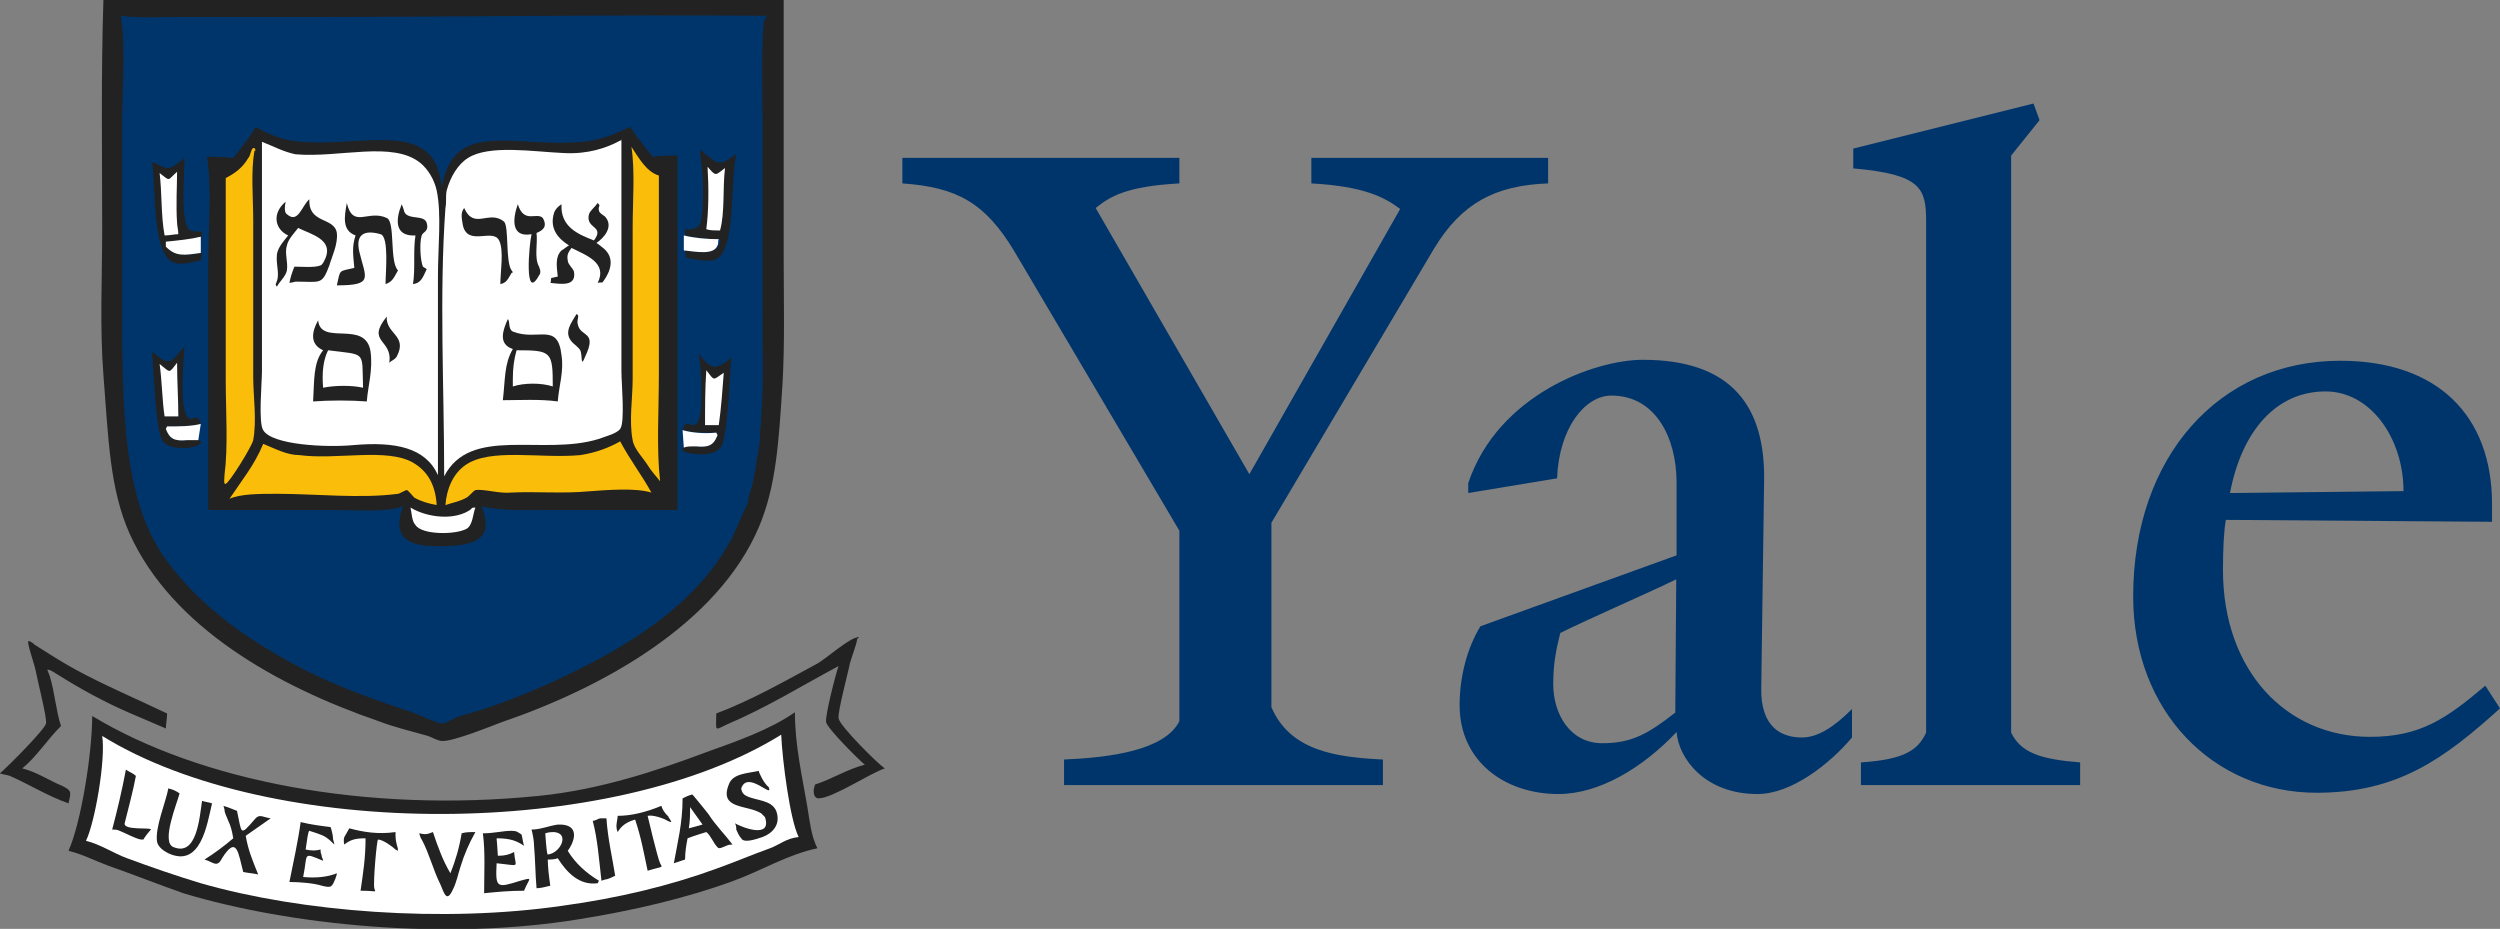 <?xml version="1.0" encoding="utf-8"?>
<!-- Generator: Adobe Illustrator 25.4.1, SVG Export Plug-In . SVG Version: 6.00 Build 0)  -->
<svg version="1.1" xmlns="http://www.w3.org/2000/svg" xmlns:xlink="http://www.w3.org/1999/xlink" x="0px" y="0px"
	 viewBox="0 0 782.4 290.7" style="enable-background:new 0 0 782.4 290.7;" xml:space="preserve">
<rect x="0" y="0" width="782.4" height="290.7" fill="#808080" stroke="none"/>
<style type="text/css">
	.st0{fill:#00356B;}
	.st1{fill:#222222;}
	.st2{fill:#FFFFFF;}
	.st3{fill:#FABD0A;}
</style>
<g id="Layer_1">
	<path class="st0" d="M448.8,77.8l-50.9,85.8v57.7c5.9,13.9,20.7,15.7,34.9,16.4v8H333v-8c14.2-0.6,31.5-2.8,36.1-12v-59.6
		l-51.8-87.7c-9-14.8-17.6-19.8-34.9-21v-8h86.7v8c-16.4,0.9-21.6,4-26.2,7.7l48.1,83.3l47.2-83c-4.9-3.7-11.4-7.1-27.8-8v-8h74.1v8
		C467.9,58,457.4,63.6,448.8,77.8z M550,248.5c-16.7,0-24.7-11.4-25.3-19.4c-10.5,11.1-24.1,19.4-37,19.4
		c-16.7,0-30.9-10.2-30.9-27.8c0-8.6,2.2-17.6,6.5-24.7l61.4-22.2V151c0-13.9-6.5-27.2-20.4-27.2c-8.3,0-16.4,10.2-17,25.9
		l-27.8,4.6v-3.1c9.3-27.8,39.8-38.6,54.6-38.6c28.1,0,38.3,14.8,38,37.7l-0.9,64.8c-0.3,12.7,6.5,15.7,12.7,15.7
		c4.9,0,9.9-3.1,15.7-8.9v8.9C572.8,238.9,560.8,248.5,550,248.5z M488.3,198.1c-1.2,4.9-2.2,9.3-2.2,16c0,9.3,5.2,18.5,15.4,18.5
		c9.3,0,14.5-3.1,22.8-9.6l0.3-41.7C516.7,185.2,496.9,193.8,488.3,198.1z M582.4,245.7v-7.1c13.9-0.9,17.9-4,20.4-9.3V69.4
		c0-10.5-1.5-14.8-22.8-16.7v-6.2l56.4-14.1l1.9,5.2l-8.9,11.1v180.6c3.1,6.2,8.9,8.3,21.6,9.3v7.1L582.4,245.7L582.4,245.7z
		 M725,248.1c-32.4,0-57.4-25.6-57.4-61.4c0-43.8,26.9-73.8,64.8-73.8c30.6,0,47.5,17.3,47.5,44.8v5.6l-83.3-0.6
		c-0.6,3.4-0.9,9-0.9,15.7c0,31.5,19.8,52.2,46,52.2c15.7,0,23.8-5.6,36.1-16l4.6,7.1C764.8,237.6,750.3,248.1,725,248.1z
		 M727.8,122.5c-15.4,0-26.2,12.3-29.9,31.8l54.3-0.6C752.2,137.3,742,122.5,727.8,122.5z"/>
</g>
<g id="Layer_2">
	<g transform="matrix(1.25 0 0 -1.25 26.771 762.62)">
		<g transform="matrix(3.125 0 0 3.125 -189.27 -1045.1)">
			<path class="st1" d="M62,529.7c-0.2-6-0.1-12.3-0.1-18.4c0-3.8-0.2-7.9,0.1-11.7c0.4-5.1,0.5-9.1,2.1-12.7
				c3.4-7.5,11.8-12.2,19.9-15c1.3-0.5,2.6-0.8,4-1.2c0.3-0.1,0.8-0.4,1.1-0.4c0.8-0.1,4,1.2,4.8,1.5c8.2,2.8,17.3,7.9,20.6,15.6
				c1.4,3.3,1.6,6.8,1.9,11.4c0.2,3.3,0.1,7,0.1,10.4v20.6L62,529.7L62,529.7z M122.4,478.6c-0.7-0.1-2.5-1.7-3.2-2.1
				c-2.6-1.4-5.2-2.9-8.1-4c0-1.4-0.2-1.4,0.8-0.9c3.3,1.4,6,3.1,9,4.7c-0.2-0.5-1.1-4-1-4.5c0.1-0.5,2.6-3,3.1-3.4
				c-1.5-0.4-2.5-1.1-4-1.6c0-0.1-0.1-0.3-0.1-0.5c0-0.3,0.1-0.6,0.4-0.6c1.1,0,4.1,2,5.3,2.4c-0.6,0.4-3.6,3.4-3.7,4
				c-0.1,0.5,0.8,3.8,0.9,4.4c0.2,0.7,0.5,1.4,0.6,2C122.5,478.5,122.6,478.7,122.4,478.6L122.4,478.6z M56,478.3
				c-0.2,0,0.5-1.9,0.6-2.5c0.1-0.6,0.9-3.7,0.8-4.1c-0.1-0.5-3.2-3.6-3.7-4c0.3-0.1,0.5-0.1,0.8-0.2c1.6-0.7,3-1.6,4.7-2.2
				c0.2,0.9,0.3,1-0.5,1.4c-1,0.4-2,1.1-3.2,1.4c1.2,1,2,2.3,3.1,3.4c-0.4,1.2-0.5,2.7-0.9,4c0,0-0.2,0.5-0.2,0.5
				c0,0,0.1,0.1,0.7-0.3c1.9-1.2,3.9-2.3,6-3.2c0.9-0.4,1.9-0.8,2.8-1.2c0,0.3,0.1,0.8,0.1,1.2c-2.5,1.2-4.9,2.2-7.3,3.5
				c-1.1,0.6-2.2,1.3-3.3,2C56.5,478,56.2,478.3,56,478.3L56,478.3z M117.4,472.6c-2-1.4-4.6-2.3-7.1-3.2c-4-1.5-8.5-3-13.4-3.5
				c-13.9-1.4-27.2,1.2-35.8,6.4c0-3-0.9-8.6-1.9-10.8c1.2-0.3,2.1-0.8,3.2-1.2c2-0.7,4-1.5,6-2.2c8.6-2.6,21.1-3.8,31.6-2.1
				c4.4,0.7,8.7,1.7,12.5,3.1c2.2,0.8,4.3,2.1,6.7,2.6c-0.5,1-0.6,2.1-0.8,3.3C118,467.4,117.4,469.9,117.4,472.6L117.4,472.6z"/>
			<path class="st0" d="M114.9,528.4c-12.1,0.1-24.8-0.1-37.1-0.1H68c-1.5,0-3.2-0.1-4.6,0.1c0.4-2.6,0.1-5.9,0.1-8.7V505
				c0-8.4,0.1-15.6,3.6-20.3c2.5-3.4,5.9-5.9,9.7-8c3-1.7,6.3-2.9,9.9-4.1c0.6-0.2,1.8-0.8,2.4-0.9c0.4,0,1.1,0.5,1.5,0.6
				c2.6,0.7,4.8,1.6,7.1,2.6c5.7,2.6,11.4,5.9,14.4,11.2c0.4,0.6,0.6,1.3,0.9,1.9c0.2,0.4,0.4,0.9,0.6,1.3c0.1,0.3,0.1,0.4,0.1,0.6
				c0.1,0.3,0.2,0.6,0.3,1c0.1,0.3,0.1,0.6,0.2,1c0.1,0.4,0.1,0.8,0.2,1.2c0.1,0.5,0.2,1.1,0.2,1.7c0,0.4,0.1,0.9,0.1,1.5
				c0.2,2.6,0.1,5.5,0.1,8.1v15.7c0,2.5-0.1,5.5,0.1,7.8C114.9,528.1,115.4,528.4,114.9,528.4"/>
			<path class="st1" d="M104.2,519.5c-1.1-0.5-2.3-1.1-3.9-1.2c-5.4-0.5-10.3,1.9-11.2-3.7c-0.4,5.6-6.1,3.3-11.2,3.7
				c-1.5,0.1-2.7,0.6-3.7,1.2c-0.5-0.9-1.2-1.7-1.8-2.5c-0.7,0.1-1.4,0.1-2.1,0.1c0.4-2.6,0.1-5.7,0.1-8.4v-19.9h10.2
				c1.8,0,4.1-0.2,5.4,0.3c-0.8-2.2,0-3.2,2.7-3.2c2.9,0,4.7,0.4,3.6,3.2c1.5-0.4,3.7-0.3,5.7-0.3h10v28.4c-0.7,0-1.4,0-2-0.1
				C105.4,517.9,104.7,518.7,104.2,519.5L104.2,519.5z M109.9,517.6c-0.1,0-0.1-0.1-0.1-0.2c0.2-1.3,0.3-2.9,0.2-4.4
				c-0.1-1.2-0.1-1.8-1.4-1.7c0-0.2,0-0.3,0-0.5c0.8-0.2,1.7-0.3,2.8-0.3c0-0.2,0-0.3-0.1-0.5c-0.4-0.8-1.8-0.5-2.7-0.4
				c0-0.2,0.1-0.5,0.1-0.6c0.7-0.1,1.8-0.4,2.4-0.1c1.6,0.8,1.1,6.2,1.6,8.4c-1.1-0.7-1.3-1-2.3-0.1
				C110.2,517.2,110,517.6,109.9,517.6L109.9,517.6z M68.5,517L68.5,517c-1.3-1-1.2-1-2.6-0.3c0.3-2.2,0-7.6,1.8-8.1
				c0.7-0.2,1.5,0.1,2.1,0.2c0,0.1,0.1,0.4,0.1,0.6c-1.4-0.2-2-0.3-2.8,0.5c0,0,0,0.3,0,0.4c1,0.1,2,0.1,2.8,0.4c0,0.1,0,0.3,0,0.4
				c-0.3,0-0.7,0-0.9,0.1C68.1,511.5,68.5,515.8,68.5,517L68.5,517z M68.5,501.9c-0.3-0.3-0.6-0.7-0.9-1c-0.6-0.5-1.2,0.2-1.7,0.6
				c0.1-1.4,0.3-6.3,0.8-7.1c0.4-0.6,1.3-0.7,2.2-0.6c1.3,0.2,1.2,0.8-0.2,0.6c-1-0.1-1.4,0.1-1.7,0.9l0.1,0.2c1,0,2,0,2.7,0.2
				c-0.3,1.1-0.7,0-1.1,0.6C68.1,497.2,68.4,500.8,68.5,501.9L68.5,501.9z M109.7,501.3c0.2-1.1,0.4-4.7-0.1-5.5
				c-0.5-0.6-0.9,0.5-1.2-0.6c0.8-0.2,1.7-0.2,2.7-0.2l0.1-0.2c-0.3-0.8-0.7-1-1.7-0.9c-1.5,0.2-1.5-0.5-0.2-0.6
				c1-0.1,1.8,0,2.2,0.6c0.5,0.8,0.7,5.7,0.8,7.1c-0.4-0.3-1.1-1-1.7-0.6C110.3,500.5,110,501,109.7,501.3L109.7,501.3z"/>
			<path class="st2" d="M103.4,518.4c-1.1-0.6-2.6-1.1-4.5-1c-2.4,0.1-6,0.7-7.7-0.4c-0.8-0.5-1.4-1.5-1.7-2.6
				c-0.1-0.5,0-0.9-0.1-1.4c-0.5-7-0.1-14.4-0.1-21.5c2.1,4.1,7.9,1.6,12.4,3c0.5,0.2,1.4,0.4,1.7,0.8c0.4,0.5,0.1,3.7,0.1,4.6v18.6
				C103.6,518.4,103.4,518.4,103.4,518.4L103.4,518.4z M74.7,518.3v-18.4c0-0.9-0.3-4.1,0.1-4.7c0.7-1.2,5.1-1.4,7.2-1.2
				c3.4,0.3,5.8-0.2,6.8-2.4v16c0,2.2,0.3,4.9-0.1,6.8c-0.2,0.9-0.7,1.7-1.3,2.2c-2.2,1.8-6.5,0.4-10,0.7
				C76.4,517.5,75.5,518,74.7,518.3L74.7,518.3z M110.4,516.3c0.1-1.6,0.1-3.5-0.1-5c0.3-0.1,0.6-0.1,1.1-0.1c0.4,1.4,0.2,3.4,0.4,5
				C111,515.6,111.1,515.5,110.4,516.3L110.4,516.3z M67.9,515.9c-0.8-0.7-0.5-0.8-1.4-0.1c0.2-1.6,0.1-3.4,0.4-5
				c0.4,0,0.8,0.1,1.1,0.1c0,0.3-0.1,0.7-0.1,0.9C67.8,513.2,67.9,514.8,67.9,515.9L67.9,515.9z M108.5,510.8v-1.2
				c1-0.1,2.4-0.4,2.7,0.4c0.1,0.2,0,0.3,0.1,0.5C110.3,510.5,109.3,510.6,108.5,510.8L108.5,510.8z M69.8,510.7
				c-0.8-0.2-1.8-0.3-2.8-0.4c0,0,0-0.3,0-0.4c0.8-0.8,1.4-0.7,2.8-0.5V510.7z M67.9,500.6c-0.7-0.9-0.5-0.8-1.4-0.1
				c0.2-1.4,0.2-2.9,0.4-4.2c0.3,0,0.8,0,1.1,0C68,497.6,67.9,499.2,67.9,500.6L67.9,500.6z M110.3,500c-0.1-1.4-0.1-3-0.1-4.4
				c0.3,0,0.8,0,1.1,0c0.2,1.4,0.3,2.9,0.4,4.2C110.8,499.2,111,499.1,110.3,500L110.3,500z M69.8,495.7c-0.8-0.2-1.7-0.2-2.7-0.2
				l-0.1-0.2c0.3-0.8,0.7-1,1.7-0.9c0.4,0,0.7,0,0.9,0L69.8,495.7L69.8,495.7z M108.4,495.2l0.1-1.4c0.2,0.1,0.5,0.1,1,0.1
				c1-0.1,1.4,0.1,1.7,0.9l-0.1,0.2C110.1,494.9,109.1,495,108.4,495.2L108.4,495.2z M86.6,489c0.1-0.4,0.1-1.1,0.4-1.4
				c0.5-0.8,3.2-0.8,4.1-0.3c0.5,0.3,0.5,1.2,0.7,1.7c0,0-0.4,0-0.3-0.1C90.2,487.9,87.9,488.2,86.6,489L86.6,489z M116.3,470.8
				c-13.5-8.4-40.8-8.5-54.4-0.1c0.3-1.9-0.6-7-1.3-8.4c1.2-0.3,2.2-1,3.3-1.4c1.9-0.7,3.9-1.4,5.9-2c8-2.3,19.4-3.2,29-1.8
				c4.4,0.6,8.6,1.6,12.4,3c1.4,0.5,2.8,1.1,4.2,1.6c0.8,0.3,1.3,0.8,2.3,0.9C117,464,116.4,468.7,116.3,470.8L116.3,470.8z"/>
			<path class="st3" d="M104.3,517.9c0.3-1.9,0.1-4.4,0.1-6.5v-12.1c0-1.5-0.3-3.4,0-4.9c0.1-0.7,0.9-1.5,1.2-2
				c0.3-0.5,0.7-0.9,1-1.3c-0.3,2.6-0.1,5.7-0.1,8.5v16C105.5,515.9,104.9,517,104.3,517.9L104.3,517.9z M74.1,517.8
				c0,0-0.1,0-0.1,0c-0.2-0.1-0.2-0.6-0.4-0.8c-0.4-0.7-1-1.2-1.8-1.6v-16.2c0-2.5,0.2-5.3-0.1-7.6c0-0.2-0.1-0.8,0.1-0.7
				c0.3,0.1,2.1,3,2.2,3.5c0.3,1.6,0,3.5,0,5.1V512c0,1.8-0.2,3.9,0.1,5.6C74.2,517.5,74.2,517.7,74.1,517.8L74.1,517.8z
				 M103.4,494.3c-0.9-0.5-1.9-0.9-3.2-1.1c-3.2-0.3-7.2,0.6-9.2-0.8c-1-0.7-1.5-1.9-1.6-3.2c0.6,0.2,1.2,0.3,1.7,0.6
				c0.2,0.1,0.5,0.5,0.7,0.6c0.7,0.1,1.9-0.3,2.9-0.2c1.9,0.1,4.1-0.1,6.2,0.1c1.4,0.1,3.7,0.3,5-0.1
				C105.2,491.5,104.2,492.8,103.4,494.3L103.4,494.3z M74.8,494.1c-0.7-1.7-1.7-2.9-2.7-4.4c0.9,0.4,2.4,0.4,3.8,0.4
				c3.1,0,6.7-0.4,9.7,0c0.1,0,0.6,0.3,0.7,0.3c0.1,0,0.5-0.5,0.6-0.6c0.5-0.3,1.2-0.5,1.8-0.6c-0.1,1.6-0.7,2.7-1.9,3.4
				c-2.1,1.2-6.1,0.2-9.1,0.6C76.7,493.2,75.8,493.7,74.8,494.1L74.8,494.1z"/>
			<path class="st1" d="M76.6,513.5L76.6,513.5c-1.1-0.9-0.9-2.2,0.2-2.7c-0.3-0.4-0.8-0.9-0.9-1.5c-0.1-1,0.3-1.6-0.1-2.4
				c0,0,0-0.1,0.1-0.2c0.2,0.4,0.7,0.8,0.8,1.3c0.1,0.7-0.2,1.4,0,2c0.1,0.5,0.6,1,0.9,1.4c1-0.5,2.8-0.9,2.2-2.4
				c-0.1-0.2-0.2-0.5-0.4-0.6c-0.5-0.2-1.5-0.1-2.1-0.1c-0.2-0.5-0.3-0.8-0.4-1.3c0.1,0,0.5,0.1,0.5,0.1c2,0,2.1-0.3,2.7,1.3
				c0.2,0.7,0.7,1.7,0.6,2.6c-0.2,1.3-2.3,0.7-2.2,2.7c-0.6-0.5-0.9-2-1.8-1.2C76.5,512.6,76.5,513.1,76.6,513.5L76.6,513.5z
				 M81.5,513.4c-0.2-1.1-0.4-2.2,0.7-2.6c-0.3-0.9-0.2-1.5-0.1-2.6c-1.3-0.3-1.1-0.1-1.4-1.4c3,0,2.3,0.6,1.8,2.7
				c-0.3,1.3,0.3,1.8,1.7,1.4c0.7-0.2,0.4-3.1,0.4-4c0.6,0.2,0.7,0.6,1,1.1c-0.7,0.7-0.2,3.9-0.9,4.2
				C83.2,512.9,82,511.3,81.5,513.4L81.5,513.4z M101.6,513.4c-0.2-0.3-0.6-0.6-0.7-0.9c-0.3-1.2,1.3-0.9,0.4-2.1
				c-1.3,0.5-2.7,1.1-2.6,2.9c-0.3-0.2-0.5-0.4-0.6-0.7c-0.4-1.3,0.4-2.1,1.2-2.6c-0.2-0.1-0.4-0.3-0.6-0.4
				c-0.5-0.5-0.4-1.2-0.3-2.1c-0.1,0-0.4-0.1-0.5-0.1c-0.1-0.1,0-0.3-0.1-0.4c0.9-0.1,2.1-0.3,1.9,0.9c-0.1,0.3-0.5,0.6-0.5,0.9
				c-0.1,0.5,0.1,0.7,0.3,1c1.2-0.6,2.9-1.2,2.1-2.8c0.4,0.1,0.3-0.1,0.5,0.2c0.7,1,0.8,2-0.2,2.7c-0.1,0.1-0.4,0.3-0.4,0.3
				c0.6,0.4,1.4,1.3,0.7,2.1c-0.1,0.1-0.5,0.3-0.5,0.5C101.6,513.2,101.9,513.1,101.6,513.4L101.6,513.4z M85.9,513.3
				c-0.5-1.2-0.6-2.6,1.1-2.5c-0.2-1.2,0-2.7-0.2-3.9c0.7,0.1,0.8,0.6,1.1,1.2c-0.1,0.1-0.2,0.1-0.3,0.2c-0.2,0.4-0.3,1.9-0.1,2.5
				c0.1,0.3,0.6,0.3,0.4,1c-0.2,0.7-1.5,0.2-1.8,0.9C86.1,512.8,85.9,513.3,85.9,513.3L85.9,513.3z M95.2,513.3
				c-0.4-1.1-0.6-2.7,1.1-2.4c-0.2-0.8-0.6-5.5,0.6-3.3c0.1,0.1,0.1,0.2,0.1,0.4c0,0-0.1,0.3-0.1,0.3c-0.4,0.7-0.1,1.8-0.2,2.7
				c0.5,0.2,0.9,0.5,0.5,1.2C96.7,512.7,95.7,511.7,95.2,513.3L95.2,513.3z M90.9,513c-0.3-0.4-0.2-0.8-0.1-1.4
				c0.4-1.7,2.4-0.2,2.9-1.2c0.4-0.8,0.1-2.5,0.1-3.5c0.5,0.1,0.6,0.4,0.9,0.9c0.2,0,0,0.2,0,0.2c-0.5,0.7-0.2,3.5-0.6,3.9
				C92.9,512.9,91.7,511.2,90.9,513L90.9,513z M99.9,504.5c-0.4-0.7-1.1-1.5-0.3-2.3c0.1-0.1,0.5-0.4,0.6-0.6c0.2-0.4,0-1.5,0.4-0.5
				c1,2.1-0.4,1.5-0.6,2.6C99.9,504.1,100.2,504.4,99.9,504.5L99.9,504.5z M84.7,504.3c-1.7-2.1,0.5-1.8,0.2-3.7
				c0.2,0.2,0.4,0.2,0.6,0.5C86.4,502.8,84.6,502.9,84.7,504.3L84.7,504.3z M94.4,504.1c-0.4-0.9-0.8-2,0.4-2.4
				c-0.7-1.2-0.6-2.4-0.8-4.1c1.3,0,3,0.1,4.4-0.1c0.1,1.3,0.5,2.4,0.3,3.7c-0.3,2.7-1.9,1.1-3.9,1.9
				C94.4,503.3,94.6,503.9,94.4,504.1L94.4,504.1z M79.2,504c-0.5-0.9-0.7-1.9,0.4-2.4c-0.8-1-0.7-2.4-0.8-4.1c1.3,0.1,3,0.1,4.3,0
				c0.1,1.3,0.5,2.5,0.3,4C83,504.1,79.4,501.9,79.2,504L79.2,504z M63.8,468c-0.3-1.6-0.7-3.3-1.1-4.8c0.2,0,0.4,0,0.6-0.1
				c0.5-0.2,1.2-0.6,1.7-0.7c0,0,0.3,0,0.2,0c0.1,0.2,0.5,0.7,0.6,0.8c0.1,0.2-2.2-0.1-2.1,0.5c0.3,1.2,0.7,2.7,0.9,3.8
				C64.4,467.7,64.1,467.8,63.8,468L63.8,468z M114.5,467.9c-0.9-0.2-2.1-0.2-2.4-1.1c-0.8-2,1.5-1.6,2.6-2.3
				c0.1-0.1,0.2-0.2,0.3-0.3c0.6-1.8-1.9-0.8-2.4-0.5c0.1-0.2,0.1-0.3,0.1-0.5c0.1-0.2,0.2-0.5,0.4-0.7c0.2-0.4,1.1-0.1,1.7,0.1
				c0.8,0.3,1.5,1,1.1,2.1c-0.4,0.9-1.6,0.8-2.4,1.2c-0.4,0.2-0.4,0.6-0.4,0.6c0.5,1.5,2.6-0.9,2.2,0.1
				C114.9,466.9,114.5,467.8,114.5,467.9L114.5,467.9z M67.2,466.5c-0.2-1.1-1.1-3.2-0.9-4.3c0.1-0.4,0.5-0.7,0.9-0.9
				c2.6-1.2,3.1,2.3,3.5,4c-0.3,0.1-0.5,0.1-0.8,0.2c-0.2-1.3-0.4-4.5-2.3-3.7c-1,0.4,0.3,3.5,0.5,4.3
				C67.8,466.3,67.6,466.4,67.2,466.5L67.2,466.5z M109.2,466c-0.2,0-0.6-0.2-0.8-0.3c0-2-0.4-3.5-0.7-5.2c0.3,0.1,0.6,0.2,0.9,0.3
				c0,0.6,0.1,1.2,0.2,1.7c0.5,0.2,1.5,0.5,1.5,0.5c0.3-0.2,0.6-0.9,0.8-1.1c0.2-0.3,0.3-0.2,0.8,0c0.2,0.1,0.4,0.1,0.5,0.1
				c-0.6,0.8-1.4,1.6-1.9,2.4C110.2,464.8,109.2,466,109.2,466L109.2,466z M106.7,465.1c-1.2-0.5-2.4-0.8-3.5-0.8
				c0-0.2-0.1-0.6-0.1-0.8c0-0.3,0.1-0.5,0.1-0.5c0.3,0.5,0.7,0.8,1.4,1c0.5-1.5,0.7-2.7,1-4.1c1.3,0.4,1.2,0.2,1,0.6
				c-0.2,0.4-1,3.8-1,3.8c0.4,0.1,1.3-0.2,1.6-0.4c0,0,0.2-0.1,0.3-0.1c-0.1,0.3-0.3,0.4-0.2,0.4
				C106.9,464.6,106.8,464.8,106.7,465.1L106.7,465.1z M71.6,465.1c0,0.1,0.1-0.3,0.1-0.3c0-0.3,0.2-0.6,0.3-0.9
				c0.2-0.4,0.3-0.8,0.4-1.4c-0.7-0.6-1.5-1.2-2.3-1.7c0.7-0.2,1-0.7,1.4,0.1c1.2,1.9,1.3,0.4,1.7-1.1c0.5-0.1,0.8-0.1,1.2-0.2
				c-0.4,1-0.8,1.9-1,3.1c0.7,0.5,1.3,0.9,2,1.4c-0.7,0.1-0.9,0.4-1.3-0.1c-1.2-1.4-1-1.1-1.4,0.7C72.4,464.8,72,465,71.6,465.1
				L71.6,465.1z M102.3,464.1c-0.2,0-0.3,0-0.5,0c-0.1,0-0.4-0.2-0.6-0.2c0.4-1.5,0.5-3.1,0.7-4.8c0,0,0.3,0.1,0.3,0.1
				c0.2,0,0.6,0.2,0.8,0.3C102.8,460.8,102.4,462.5,102.3,464.1L102.3,464.1z M77.8,463.8c-0.2-1.5-0.6-3.3-0.9-4.8
				c0.8,0,2-0.1,2.6-0.3c0.8-0.2,0.8-0.1,1.1,0.6c0,0.1,0.1,0.2,0.1,0.4c-0.7-0.3-1.7-0.4-2.7-0.3c0.4,1.9-0.1,2,1.6,1.3
				c0,0.1-0.1,0.3-0.1,0.3c0,0.1-0.1,0.4-0.1,0.4c0,0,0,0.2,0,0.2c-0.4-0.1-0.7-0.1-1.2,0c0.1,0.7,0.2,1.5,0.3,1.5
				c0.3-0.1,1-0.3,1.3-0.5c0.3-0.2,0.5-0.4,0.7-0.6c0,0.1-0.1,0.4-0.1,0.4c0,0.3-0.1,0.7-0.2,1C79.4,463.5,78.6,463.6,77.8,463.8
				L77.8,463.8z M98.7,463.6c-0.1,0-0.2,0-0.3,0c-0.7-0.1-1.4-0.4-2.1-0.4c0.1-0.4,0.2-0.9,0.2-1.3c0.1-1.1,0.1-2.3,0.2-3.4
				c0.3,0,0.7,0.1,1.1,0.2c-0.1,0.7-0.2,1.5-0.2,2.1c0.3,0,0.5,0,0.8,0.1c0.7-1.1,1.7-2.2,3.2-2c0,0,0.1,0.2,0.1,0.2
				c-1,0.6-1.9,1.4-2.5,2.4C99.6,462,100.3,463.5,98.7,463.6L98.7,463.6z M81.7,463.3c-0.1-0.2-0.3-0.5-0.4-0.7
				c-0.1-0.3,0-0.6,0-0.6c0.5,0.4,0.9,0.5,1.7,0.5c0-1.6-0.2-2.8-0.4-4.2c1.4,0,1.2-0.2,1.1,0.2c-0.1,0.5,0.2,3.9,0.3,3.9
				c0.4,0,1.2-0.6,1.4-0.8c0,0,0.2-0.1,0.2-0.1c0,0.3-0.1,0.4-0.1,0.5c-0.1,0.4-0.1,0.6-0.1,1C84,462.8,82.8,463,81.7,463.3
				L81.7,463.3z M94.7,463.1c-0.7,0-1.4-0.2-2.3-0.2c0.2-1.5,0.1-3.2,0.1-4.8c1,0.1,2,0.2,3.2,0.2c0.4,1,0.8,1.1-0.3,0.8
				c-1.9-0.6-2-0.6-1.9,1.4c2-0.2,1.5-0.4,1.4,0.9c-0.4-0.2-0.7-0.3-1.3-0.3c0,0.2-0.1,1.4-0.1,1.4c1.1,0,1.6-0.2,2.2-0.6
				c-0.1,0.3-0.1,0.5-0.2,0.9C95.2,463,95.1,463.1,94.7,463.1L94.7,463.1z M87.3,462.9c0,0,0.1-0.4,0.2-0.5c0.6-1.1,0.9-2.4,1.5-3.6
				c0.3-0.7,0.5-1.5,1-0.4c0.3,0.6,0.4,1.2,0.6,1.8c0.3,1,0.7,1.9,1.2,2.8c-0.4,0-0.8,0-1.1-0.1c-0.2-1.2-0.5-2.2-0.9-3.2
				c-0.6,1-1,2.1-1.4,3.3C87.9,462.8,87.8,462.8,87.3,462.9L87.3,462.9z"/>
			<path class="st2" d="M80,501.6c-0.4-0.8-0.5-1.8-0.4-3c1,0.2,2.3,0.2,3.2,0C82.7,501.6,83.1,501.2,80,501.6L80,501.6z
				 M95.1,501.6c-0.2-0.7-0.3-1.4-0.3-2.3c0-0.3,0-0.4,0-0.6c0.9,0.3,2.3,0.3,3.2,0C98,501.5,97.9,501.6,95.1,501.6L95.1,501.6z
				 M109,465c0-0.6,0-1.1-0.1-1.7l1.1,0.3L109,465L109,465z M98.1,463c-0.2,0-0.4,0-0.7-0.1c0,0,0.1-1.7,0.2-1.7
				C98.6,461.3,99.4,462.9,98.1,463L98.1,463z"/>
		</g>
	</g>
</g>
</svg>
